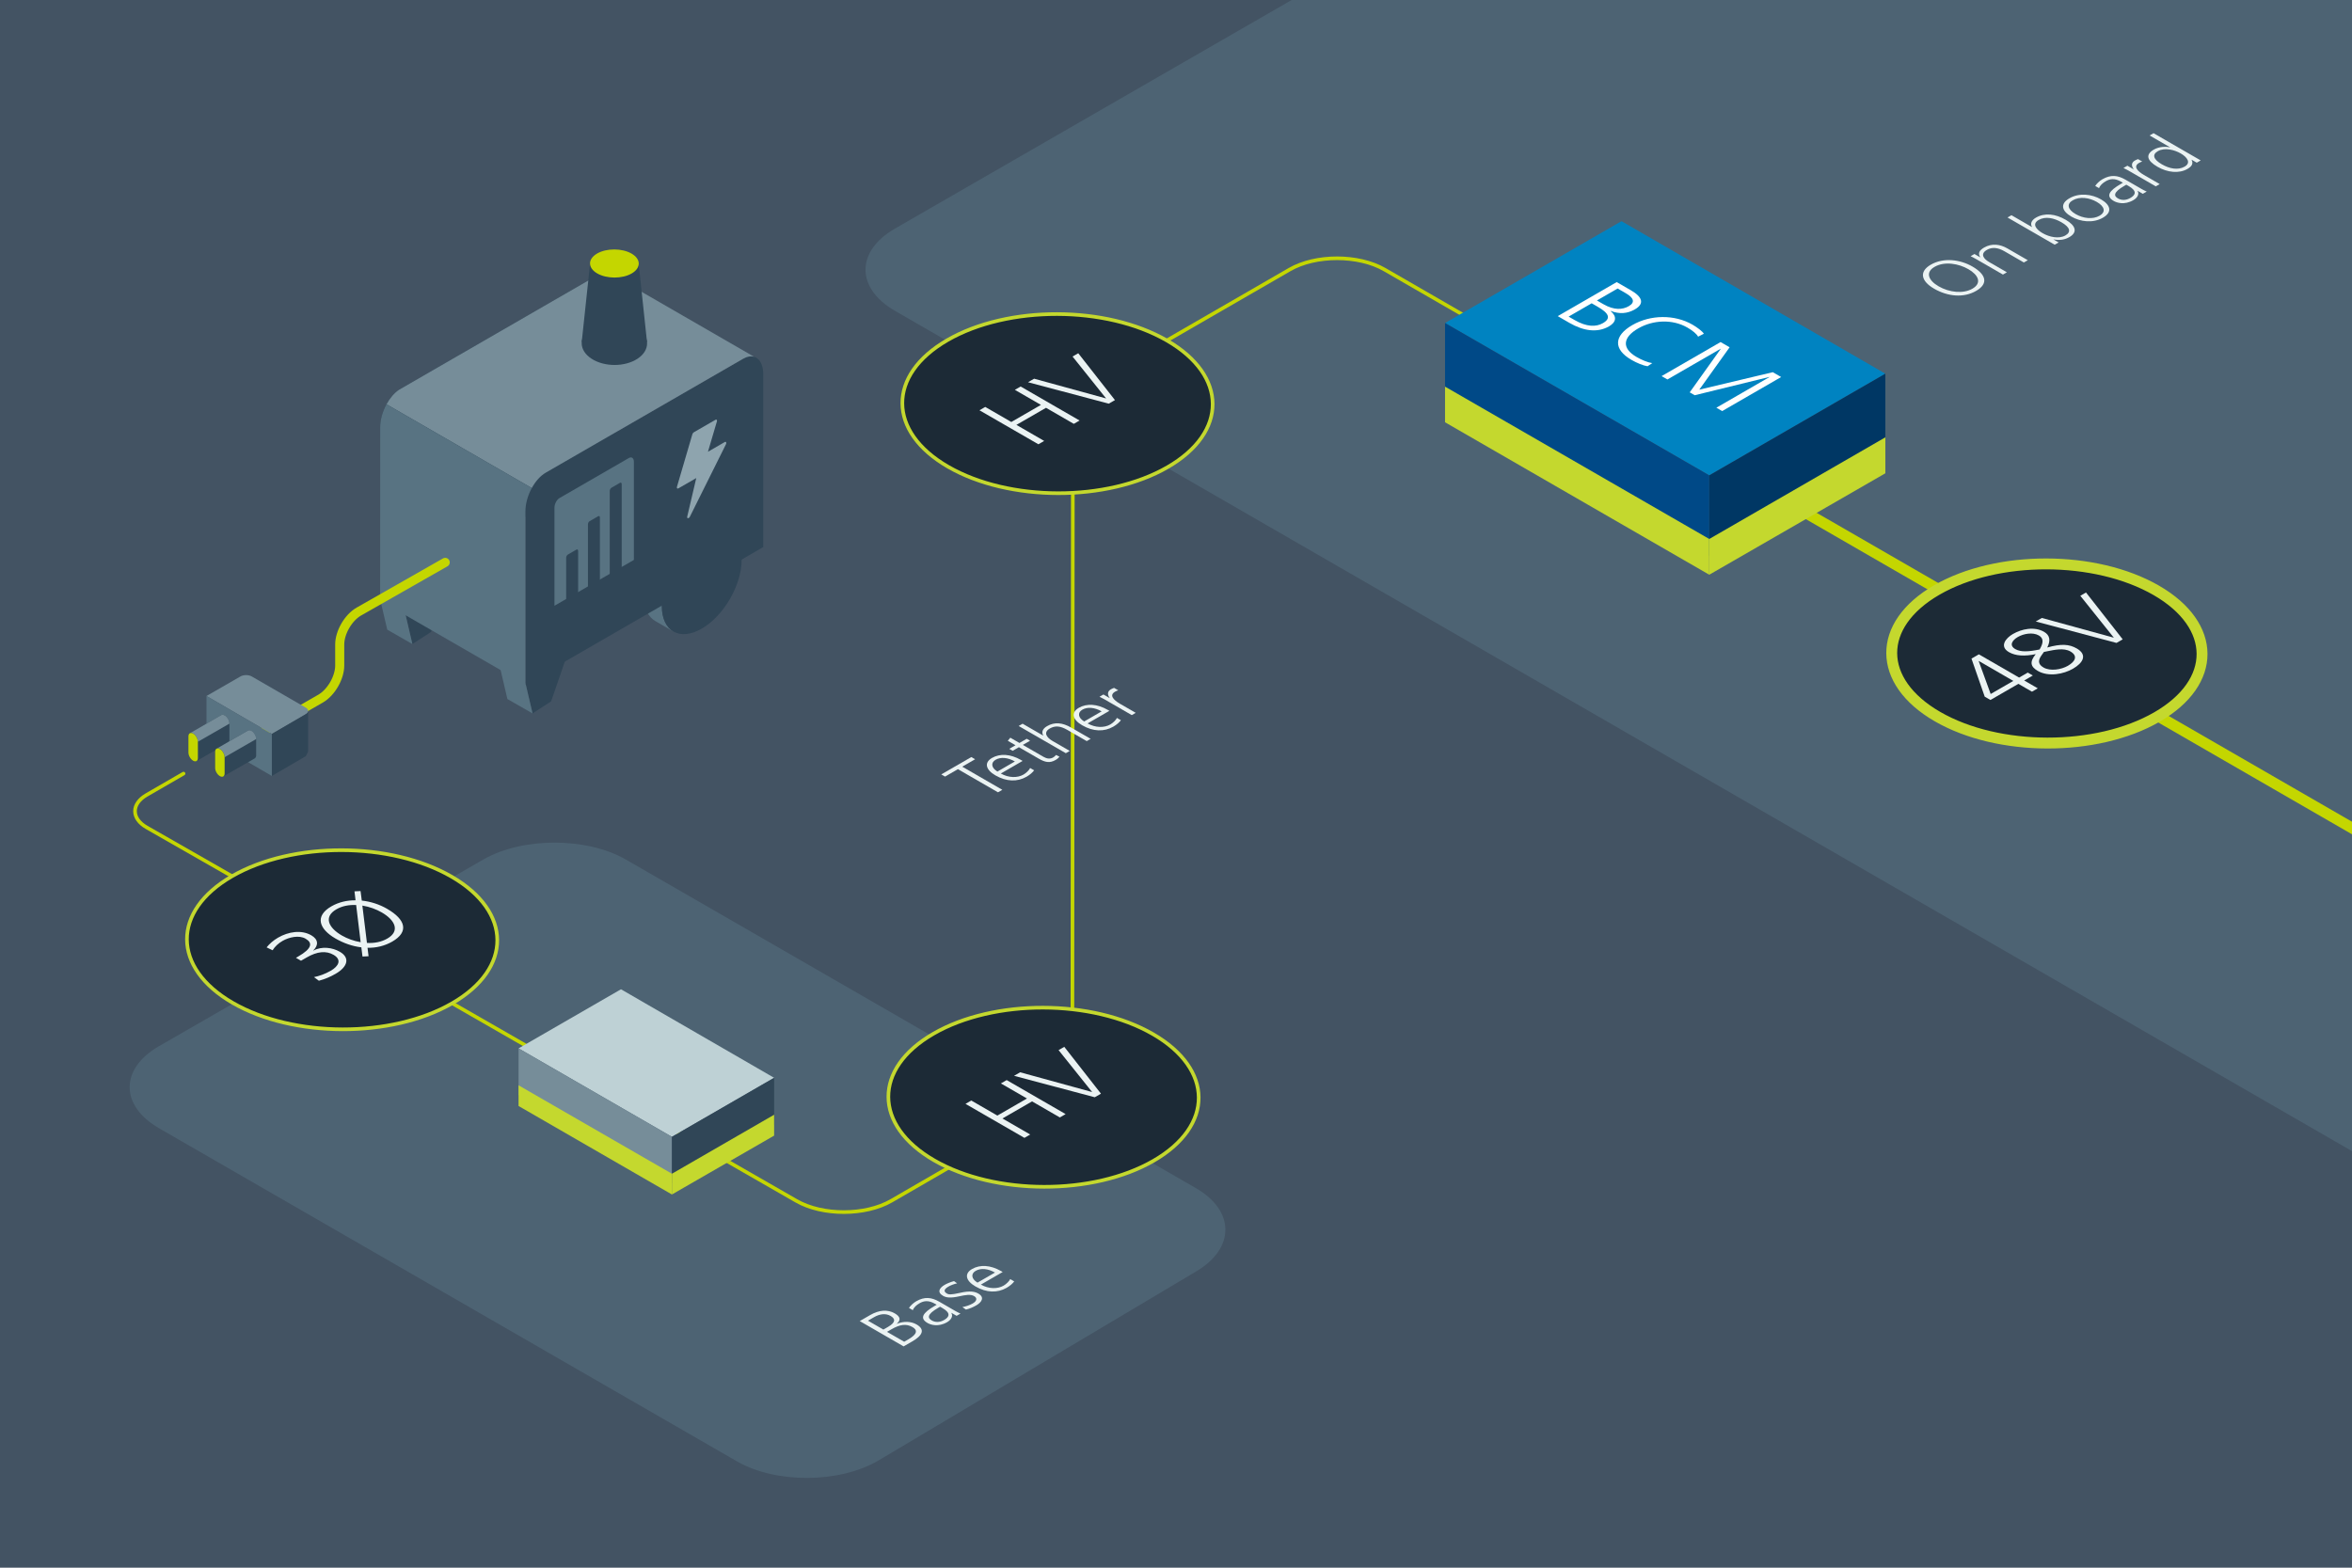 <?xml version="1.0" encoding="UTF-8"?><svg id="Layer_1" xmlns="http://www.w3.org/2000/svg" xmlns:xlink="http://www.w3.org/1999/xlink" viewBox="0 0 1296 864"><defs><style>.cls-1{fill:#4d6373;}.cls-1,.cls-2,.cls-3,.cls-4,.cls-5,.cls-6,.cls-7,.cls-8,.cls-9,.cls-10,.cls-11,.cls-12,.cls-13,.cls-14,.cls-15,.cls-16{stroke-width:0px;}.cls-2{fill:#c4d600;}.cls-17{clip-path:url(#clippath);}.cls-3,.cls-18,.cls-19,.cls-20{fill:none;}.cls-4{fill:#c4d82e;}.cls-5{fill:#304657;}.cls-18,.cls-21,.cls-19,.cls-20,.cls-22{stroke-linecap:round;}.cls-18,.cls-19{stroke-miterlimit:10;}.cls-18,.cls-19,.cls-20{stroke:#c4d600;}.cls-18,.cls-22{stroke-width:6px;}.cls-6{fill:#0083c1;}.cls-7{fill:#0e8d45;}.cls-8{fill:#bed1d5;}.cls-9{fill:#435363;}.cls-10{fill:#587382;}.cls-21,.cls-19{stroke-width:2px;}.cls-21,.cls-20,.cls-22{stroke-linejoin:round;}.cls-21,.cls-22{fill:#1c2a36;stroke:#c4d82e;}.cls-11{fill:#003764;}.cls-12{fill:#8ea4ae;}.cls-20{stroke-width:5px;}.cls-13{fill:#004987;}.cls-14{fill:#ebf3f3;}.cls-15{fill:#fff;}.cls-16{fill:#768d99;}</style><clipPath id="clippath"><rect class="cls-3" width="1296" height="864"/></clipPath></defs><rect class="cls-9" width="1296" height="864"/><g class="cls-17"><path class="cls-1" d="M484.26,804.8c-21.44,12.76-56.66,13.01-78.27.55l-318.34-183.53c-21.61-12.46-21.61-32.84.02-45.28l178.63-102.82c21.62-12.45,57-12.43,78.61.03l314,181.03c21.61,12.46,21.76,33.1.32,45.86l-174.97,104.16Z"/><path class="cls-1" d="M1380.88,637.85c-21.51,12.64-56.79,12.78-78.4.31L493.13,171.3c-21.61-12.47-21.61-32.86,0-45.31l561.35-323.52c21.62-12.46,56.98-12.45,78.59.01l803.19,463.31c21.61,12.47,21.69,33,.18,45.64l-555.57,326.42Z"/><line class="cls-18" x1="996.06" y1="283.23" x2="1581.1" y2="620.88"/><path class="cls-19" d="M533.12,251.07l177.44-102.48c14.4-8.32,37.97-8.32,52.38-.01l140.4,81.02"/><path class="cls-19" d="M101.13,426.35l-20.32,11.74c-8.57,4.95-8.55,13.03.04,17.94l47.01,26.88"/><path class="cls-19" d="M591.21,183.08l-.3,390.74c-.01,16.63-11.8,37.06-26.2,45.39l-73.49,42.54c-14.39,8.33-37.97,8.37-52.4.09l-189.67-108.9"/><path class="cls-21" d="M248.78,483.13c33.49,19.34,33.66,50.59.37,69.81-33.29,19.22-87.42,19.12-120.91-.22-33.49-19.34-33.66-50.59-.37-69.81,33.29-19.22,87.42-19.12,120.91.22Z"/><path class="cls-14" d="M173,538.52c2.87-.58,6.11-1.7,9.3-3.54,4.3-2.48,6.18-6.04,1.48-8.75-4.09-2.36-9.01-1.89-14.78,1.45l-3.14,1.81-2.79-1.61,1.25-.72c7.81-4.51,7.98-7.56,4.03-9.84-3.58-2.07-9.09-.82-12.65,1.24-2.31,1.33-4.2,3.07-5.49,5.16l-3.3-1.59c1.52-1.9,3.6-3.79,6.32-5.37,5.64-3.26,12.77-4.47,18.31-1.28,3.86,2.23,4.11,5.42,1.07,8.35l.09.05c4.67-2.48,10.47-1.69,14.56.67,5.81,3.36,4.26,8.33-2.3,12.12-2.77,1.6-5.69,2.91-9.25,3.84l-2.7-1.99Z"/><path class="cls-14" d="M199.74,527.16l-.63-5.06c-4.92-.54-9.89-2.35-14.22-4.84-9.12-5.26-11.61-12.36-2.32-17.73,4.07-2.35,8.65-3.38,13.34-3.35l-.58-4.93,3.34-.16.68,5.25c4.96.52,9.8,2.13,13.89,4.5,10.47,6.04,12.08,12.79,2.93,18.08-4.3,2.48-9.02,3.54-13.66,3.43l.58,4.66-3.34.16ZM196.25,498.78c-3.9-.17-7.65.49-10.88,2.36-7.21,4.16-4.44,10.14,3,14.44,2.98,1.72,6.6,3.06,10.36,3.69l-2.48-20.48ZM202.2,519.67c3.99.22,7.88-.47,11.21-2.39,7.21-4.16,4.3-10.17-3.05-14.41-3.02-1.75-6.74-3.14-10.69-3.77l2.52,20.57Z"/><path class="cls-21" d="M635.28,569.92c33.49,19.34,33.66,50.59.37,69.81-33.29,19.22-87.42,19.12-120.91-.22-33.49-19.34-33.66-50.59-.37-69.81,33.29-19.22,87.42-19.12,120.91.22Z"/><path class="cls-14" d="M583.99,615.85l-15.3-8.84-16.32,9.42,15.3,8.84-3.19,1.84-32.47-18.74,3.19-1.84,14.37,8.3,16.32-9.42-14.37-8.3,3.19-1.84,32.47,18.75-3.19,1.84Z"/><path class="cls-14" d="M603.25,604.73l-44.49-11.81,3.37-1.95,39.66,10.89-18.49-23.11,3.14-1.81,20.22,25.82-3.42,1.97Z"/><path class="cls-22" d="M1188.15,325.36c33.49,19.34,33.66,50.59.37,69.81-33.29,19.22-87.42,19.12-120.91-.22-33.49-19.34-33.66-50.59-.37-69.81,33.29-19.22,87.42-19.12,120.91.22Z"/><path class="cls-14" d="M1119.66,381.21l-7.49-4.32-15.39,8.89-3.16-1.83-7.3-20.98,4.07-2.35,22.19,12.81,4.76-2.75,2.79,1.61-4.76,2.75,7.49,4.32-3.19,1.84ZM1090.4,364.32l-.09.05,6.59,18.11,12.48-7.21-18.98-10.96Z"/><path class="cls-14" d="M1144.31,357.37c6.09,3.52,3.52,7.96-2.07,11.19-5.13,2.96-13.42,4.63-19.38,1.2-4.09-2.36-4.57-5.04-1.12-9.24-6.21,1.27-11.12,1-14.75-1.1-5.49-3.17-1.76-7.74,2.12-9.98,4.9-2.83,11.85-4.32,17.24-1.2,3.12,1.8,3.73,4.67,1.72,8.62,7.64-2.15,12.09-1.88,16.23.51ZM1123.45,350.23c-3.35-1.93-8.4-1.01-11.59.84-3.05,1.76-4.98,4.6-1.4,6.66,3.02,1.75,7.43,1.46,13.4.21,2.3-3.85,2.15-6.23-.41-7.71ZM1126.24,359.31l-1.24,1.74c-2.03,2.78-2.15,5,1.01,6.83,3.77,2.18,9.84,1.14,13.44-.94,4.16-2.4,5.58-5.48,1.39-7.9-3.67-2.12-8.91-.87-12.89-.08l-1.71.35Z"/><path class="cls-14" d="M1166.23,354.33l-44.49-11.81,3.38-1.95,39.66,10.89-18.49-23.11,3.14-1.81,20.22,25.82-3.42,1.97Z"/></g><path class="cls-10" d="M371.15,348.1c-3.98-2.27-6.45-7.16-6.45-14.14,0-13.95,9.85-30.94,22.01-37.96,6.03-3.48,11.49-3.85,15.46-1.64h0s-9.91-5.72-9.91-5.72h0c-3.98-2.27-9.48-1.92-15.56,1.59-12.15,7.02-22.01,24.01-22.01,37.96,0,7.05,2.52,11.96,6.57,14.2h0s9.88,5.71,9.88,5.71Z"/><path class="cls-5" d="M340.54,255.31l-131.05,75.66v-95.35c0-8.2,4.99-17.73,11.14-21.28l108.77-62.8c6.15-3.55,11.14.22,11.14,8.42v95.35Z"/><polygon class="cls-5" points="303.69 386.52 293.45 393.18 289.53 376.45 311.53 363.74 303.69 386.52"/><polygon class="cls-10" points="279.58 385.25 293.45 393.19 289.53 376.45 275.66 368.45 279.58 385.25"/><polygon class="cls-5" points="237.49 348.29 227.24 354.96 223.33 338.22 245.32 325.52 237.49 348.29"/><polygon class="cls-10" points="213.38 347.03 227.24 354.96 223.33 338.22 209.46 330.23 213.38 347.03"/><polygon class="cls-3" points="420.57 301.51 289.53 377.2 209.49 330.96 340.54 255.31 420.57 301.51"/><path class="cls-5" d="M420.57,301.51l-131.04,75.66v-95.35c-.01-8.2,4.97-17.73,11.12-21.28l108.77-62.8c6.15-3.55,11.14.22,11.14,8.42v95.35Z"/><path class="cls-16" d="M336.34,150.91c-1.92-.99-4.37-.83-7.05.72l-109.37,63.15c-2.68,1.77-5.11,4.66-6.94,8.03l80.05,46.17c1.99-3.65,4.68-6.74,7.63-8.44l108.77-62.8c2.27-1.31,4.38-1.62,6.14-1.09l-79.23-45.74Z"/><path class="cls-10" d="M289.52,281.82c0-4.26,1.35-8.88,3.5-12.84l-80.05-46.17h0c-2.15,3.95-3.49,8.55-3.49,12.81h0s-.03,95.37-.03,95.37l80.07,46.2v-.05.02-95.35Z"/><path class="cls-3" d="M410.67,307.22c-.06-15.12-10.78-21.2-24.01-13.56-13.22,7.63-23.95,26.09-24.01,41.28l48.01-27.72Z"/><path class="cls-5" d="M408.67,308.51c0,13.95-9.85,30.94-22.01,37.96-12.15,7.02-22.01,1.4-22.01-12.55s9.85-30.94,22.01-37.96c12.15-7.02,22.01-1.4,22.01,12.55Z"/><path class="cls-5" d="M371.15,348.1l.03.02h0s-.02-.01-.03-.02Z"/><path class="cls-10" d="M349.3,308.58l-43.78,25.27v-54.04c0-2.05,1.25-4.43,2.78-5.32l38.21-22.06c1.54-.89,2.78.05,2.78,2.1v54.04Z"/><path class="cls-5" d="M324.9,287.23l4.73-2.73c.51-.3.93.02.93.7v52.75c0,.68-.42,1.48-.93,1.77l-4.73,2.73c-.51.3-.93-.02-.93-.7v-52.75c0-.68.42-1.48.93-1.77Z"/><path class="cls-5" d="M312.9,305.64l4.73-2.73c.51-.3.93.02.93.7v41.27c0,.68-.42,1.48-.93,1.77l-4.73,2.73c-.51.3-.93-.02-.93-.7v-41.27c0-.68.42-1.48.93-1.77Z"/><path class="cls-5" d="M336.91,268.82l4.73-2.73c.51-.3.93.02.93.7v64.23c0,.68-.42,1.48-.93,1.77l-4.73,2.73c-.51.3-.93-.02-.93-.7v-64.23c0-.68.42-1.48.93-1.77Z"/><path class="cls-12" d="M399.36,243.62l-9.26,5.35,4.93-16.72c.23-.77-.18-1.24-.79-.89l-11.94,6.89c-.35.2-.66.62-.79,1.07l-8.49,28.95c-.23.77.19,1.24.79.89l9.85-5.68-4.99,21.22c-.28,1.19.89,1.23,1.48.05l19.87-39.91c.45-.9.05-1.62-.66-1.21Z"/><path class="cls-5" d="M351.24,180.82c7.06,4.67,7.09,12.22.08,16.86-7.02,4.64-18.42,4.62-25.48-.05-7.06-4.67-7.09-12.22-.08-16.86s18.42-4.62,25.48.05Z"/><polygon class="cls-5" points="351.91 145.22 325.15 145.22 320.54 188.5 356.52 188.53 351.91 145.22"/><path class="cls-2" d="M348,139.76c5.26,3.04,5.28,7.94.06,10.96-5.22,3.02-13.72,3-18.98-.03-5.26-3.04-5.28-7.94-.06-10.96,5.22-3.02,13.72-3,18.98.03Z"/><path class="cls-20" d="M245.32,309.94l-47.57,27.1c-5.81,3.31-10.56,11.48-10.56,18.16v11.61c0,6.68-4.74,14.88-10.53,18.21l-43.44,25.01"/><path class="cls-16" d="M168.5,390.01l-29.78-17.2c-1.72-.99-4.5-.99-6.22,0l-18.71,10.77,36.01,20.92,18.71-10.9c1.72-.99,1.72-2.6,0-3.59Z"/><path class="cls-7" d="M116.75,389.03h-.02c.01.08.02.15.02.23v-.23Z"/><path class="cls-5" d="M169.79,413.76v-21.95c0,.65-.43,1.3-1.29,1.79l-18.71,10.9h0s0,0,0,0v23.15s18.71-10.9,18.71-10.9c.88-1.66,1.31-2.32,1.29-2.99h0Z"/><polygon class="cls-10" points="149.79 427.65 113.78 406.73 113.78 383.58 149.79 404.5 149.79 427.65"/><path class="cls-5" d="M126.41,407.79v-.04s0,0,0,0v-8.94c0-1.66-1.17-3.68-2.61-4.51-.71-.41-1.36-.46-1.83-.2h0s0,0,0,0c0,0-.01,0-.02.01l-17.3,9.99s-.08.05-.12.07h-.02s0,.01,0,.01c-.42.29-.68.85-.68,1.62v8.94c0,1.66,1.17,3.68,2.61,4.51.74.43,1.4.46,1.88.17h0s17.37-9.98,17.37-9.98l.03-.07c.43-.28.7-.83.71-1.59h0s0,0,0,0Z"/><path class="cls-5" d="M141.14,416.29v-.04s0,0,0,0v-8.94c0-1.66-1.17-3.68-2.61-4.51-.71-.41-1.36-.46-1.83-.2h0s0,0,0,0c0,0-.01,0-.02.01l-17.3,9.99s-.08.05-.12.07h-.02s0,.01,0,.01c-.42.29-.68.85-.68,1.62v8.94c0,1.66,1.17,3.68,2.61,4.51.74.43,1.4.46,1.88.17h0s17.37-9.98,17.37-9.98l.03-.07c.43-.28.7-.83.71-1.59h0s0,0,0,0Z"/><path class="cls-16" d="M123.8,394.29c-.71-.41-1.36-.46-1.83-.2h0s0,0,0,0c0,0-.01,0-.02.01l-17.3,9.99s-.03.02-.04.02c.47-.26,1.12-.22,1.83.19,1.44.83,2.61,2.85,2.61,4.51l17.37-10v-.02c0-1.66-1.17-3.68-2.61-4.51Z"/><path class="cls-16" d="M138.55,402.79c-.71-.41-1.36-.46-1.83-.2h0s0,0,0,0c0,0-.01,0-.02.01l-17.3,9.99s-.03.02-.04.02c.47-.26,1.12-.22,1.83.19,1.44.83,2.61,2.85,2.61,4.51l17.37-10v-.02c0-1.66-1.17-3.68-2.61-4.51Z"/><path class="cls-2" d="M106.43,404.32c-1.44-.83-2.61-.17-2.61,1.49v8.94c0,1.66,1.17,3.68,2.61,4.51,1.44.83,2.61.17,2.61-1.49v-8.94c0-1.66-1.17-3.68-2.61-4.51Z"/><path class="cls-2" d="M121.16,412.82c-1.44-.83-2.61-.17-2.61,1.49v8.94c0,1.66,1.17,3.68,2.61,4.51,1.44.83,2.61.17,2.61-1.49v-8.94c0-1.66-1.17-3.68-2.61-4.51Z"/><polygon class="cls-8" points="426.56 594.01 370.24 626.53 285.74 577.79 342.17 545.22 426.56 594.01"/><polygon class="cls-16" points="285.74 603.44 285.74 577.79 370.24 626.53 370.24 652.22 285.74 603.44"/><polygon class="cls-5" points="426.56 619.76 426.56 594.01 370.24 626.53 370.24 652.22 426.56 619.76"/><polygon class="cls-4" points="285.74 609.55 285.74 598.15 370.24 646.88 370.24 658.32 285.74 609.55"/><polygon class="cls-4" points="426.56 625.87 426.56 614.36 370.24 646.88 370.24 658.32 426.56 625.87"/><path class="cls-14" d="M497.92,742.04l-24.18-13.96,5.75-3.32c4.85-2.8,9.58-3.21,13.53-.93,3.08,1.78,3.51,3.65,1.13,5.7l.07.04c3.83-1.53,7.83-1.36,10.84.38,4.85,2.8,3.24,6.09-2.37,9.33l-4.79,2.76ZM489.4,731.24c4.34-2.5,3.91-4.5,1.35-5.98-2.74-1.58-5.98-1.15-9.18.7l-3.3,1.91,8.49,4.9,2.65-1.53ZM500.63,738.08c4.99-2.88,4.94-5.09,2.17-6.69-3.46-2-7.05-1.41-11.63,1.24l-2.41,1.39,9.46,5.46,2.41-1.39Z"/><path class="cls-14" d="M527.11,725.19l-2.84-1.64-.07.04c1.08,1.7-.02,3.77-2.32,5.1-4.96,2.86-9.14,1.4-10.77.46-4.47-2.58-2.79-5.55,3.96-9.44l1.07-.62-.94-.54c-3.78-2.18-6.36-1.53-8.5-.29-1.72.99-3.13,2.25-3.71,3.82l-2.11-1.22c.68-1.15,2.4-2.79,3.95-3.68,4.58-2.64,8.41-2.26,12.71.22l8.97,5.18c.59.34,2.01,1.08,2.74,1.38l-2.13,1.23ZM518.01,720.17l-1,.58c-6.54,3.78-5.81,5.71-3.59,6.99,2.04,1.18,4.5,1.08,6.84-.27,2.72-1.57,3.95-3.72-.93-6.54l-1.32-.76Z"/><path class="cls-14" d="M530.33,720.37c1.97-.38,4.03-1.05,5.65-1.98,2.31-1.33,2.64-3,.77-4.08-1.94-1.12-4.77-.61-8.11.12-4.93,1.09-7.25.75-8.98-.25-3.43-1.98-2.09-4.35.9-6.08,1.17-.68,3.24-1.55,5.13-2.04l1.7,1.22c-1.76.38-3.62,1.13-4.76,1.79-2.62,1.51-2.75,2.75-.81,3.87,1,.58,2.39.66,7.04-.39,5.9-1.37,8.49-.62,10.26.4,3.57,2.06,1.82,4.75-1.14,6.46-1.76,1.01-3.68,1.85-5.72,2.34l-1.94-1.36Z"/><path class="cls-14" d="M558.85,706.22c-.82,1.12-2.27,2.43-4.16,3.52-5.13,2.96-11.14,2.75-17.2-.75-5.33-3.08-6.32-7.03-1.85-9.61,4.37-2.52,10.14-2.21,15.92,1.12l.94.54-12.01,6.94c4.26,2.42,9.13,2.53,12.54.56,1.55-.89,3.23-2.63,3.61-3.6l2.22,1.28ZM548.26,701.34c-3.91-2.22-7.85-2.55-10.64-.94-2.75,1.59-2.43,4.44,1,6.5l9.64-5.56Z"/><path class="cls-14" d="M1065.69,159.08c-7.1-4.1-8.41-9.38-1.8-13.2,7.09-4.09,16.28-2.84,22.93,1,7.48,4.32,9.1,9.39,2.07,13.44-6.82,3.93-15.52,3.2-23.21-1.24ZM1084.62,148.35c-5.2-3-13.01-4.53-18.65-1.27-5.2,3-3.41,7.45,2.27,10.73,5.89,3.4,13.56,4.21,18.58,1.31,5.51-3.18,3.21-7.65-2.2-10.77Z"/><path class="cls-14" d="M1115.19,144.66l-10.77-6.22c-3.53-2.04-6.78-2.36-9.6-.73-3.96,2.29-1.67,5.04,1.21,6.7l9.8,5.66-2.17,1.25-14.65-8.46c-1.14-.66-2.32-1.26-3.15-1.66l2.1-1.21,3.15,1.82.07-.04c-1.43-2.1-.57-3.79,2.11-5.34,4.3-2.48,8.87-1.8,12.78.46l11.29,6.52-2.17,1.25Z"/><path class="cls-14" d="M1132.17,134.86l-25.98-15,2.17-1.25,11.29,6.52.07-.04c-1.04-1.52-.57-3.59,2.08-5.12,4.85-2.8,10.69-2.17,16.48,1.17,5.47,3.16,6.67,6.83,2.02,9.51-2.51,1.45-5.2,1.92-8.69,1.3l-.07.04,2.8,1.62-2.17,1.25ZM1135.9,122.5c-3.95-2.28-8.75-3.46-12.58-1.26-3.86,2.23-1.25,5.28,2.18,7.26,3.74,2.16,9.03,3.3,12.58,1.26,3.34-1.93,2.53-4.54-2.18-7.26Z"/><path class="cls-14" d="M1141.34,119.36c-5.2-3-6.43-6.97-1.06-10.07,5.44-3.14,12.32-2.35,17.44.61,5.02,2.9,6.56,6.89,1.05,10.07-5.47,3.16-12.38,2.31-17.44-.61ZM1155.35,111.27c-4.09-2.36-9.41-3.09-13.23-.88-3.48,2.01-2.84,5.04,1.59,7.6,4.19,2.42,9.48,3.05,13.2.9,3.75-2.17,2.6-5.22-1.56-7.62Z"/><path class="cls-14" d="M1180.74,106.81l-2.84-1.64-.07.04c1.08,1.7-.01,3.77-2.32,5.1-4.96,2.86-9.14,1.4-10.77.46-4.47-2.58-2.79-5.55,3.96-9.44l1.07-.62-.94-.54c-3.78-2.18-6.36-1.53-8.5-.29-1.72.99-3.13,2.25-3.71,3.82l-2.11-1.22c.68-1.16,2.4-2.79,3.95-3.68,4.58-2.64,8.41-2.26,12.71.22l8.97,5.18c.59.34,2.01,1.08,2.74,1.38l-2.13,1.23ZM1171.64,101.79l-1,.58c-6.54,3.78-5.8,5.71-3.59,6.99,2.04,1.18,4.49,1.08,6.84-.27,2.72-1.57,3.95-3.72-.93-6.54l-1.32-.76Z"/><path class="cls-14" d="M1187.87,102.7l-15.2-8.78c-.45-.26-1.56-.86-2.6-1.34l2.17-1.25,3.39,1.96.07-.04c-1.46-2-1.2-3.71.7-4.8.52-.3,1.24-.6,1.72-.75l2.29,1.32c-.59.18-1.24.48-1.76.77-3.34,1.93-.87,4.58,2.69,6.64l8.69,5.02-2.17,1.25Z"/><path class="cls-14" d="M1210.45,89.66l-2.8-1.62-.07.04c1.08,2.02.26,3.57-2.25,5.02-4.65,2.68-11,1.99-16.48-1.17-5.99-3.46-6.7-6.81-2.05-9.49,2.99-1.73,6.72-1.72,8.9-1.22l.07-.04-11.29-6.52,2.17-1.25,25.98,15-2.17,1.25ZM1201.62,84.56c-3.29-1.9-8.75-3.46-12.61-1.24-3.27,1.89-2.5,4.52,2.21,7.24,4.12,2.38,8.86,3.4,12.58,1.26,3.72-2.15,1.28-5.26-2.18-7.26Z"/><rect class="cls-9" x="576.56" y="395.1" width="11.16" height="28.49"/><path class="cls-14" d="M549.93,436.67l-22.1-12.76-7.09,4.09-2.08-1.2,16.56-9.56,2.08,1.2-7.09,4.09,22.1,12.76-2.38,1.37Z"/><path class="cls-14" d="M569.83,424.55c-.82,1.12-2.27,2.43-4.16,3.52-5.13,2.96-11.14,2.75-17.2-.75-5.33-3.08-6.32-7.03-1.85-9.61,4.37-2.52,10.14-2.21,15.92,1.12l.94.54-12.01,6.94c4.26,2.42,9.13,2.53,12.54.56,1.55-.89,3.23-2.63,3.61-3.6l2.22,1.28ZM559.24,419.67c-3.92-2.22-7.85-2.55-10.64-.94-2.75,1.59-2.43,4.44,1,6.5l9.64-5.57Z"/><path class="cls-14" d="M583.81,417.04c-.31.42-1.1,1.19-2.17,1.81-3.2,1.85-5.76,1.29-9.22-.71l-10.98-6.34-3.44,1.99-1.87-1.08,3.44-1.99-4.26-2.46,1.41-1.69,5.02,2.9,3.99-2.31,1.87,1.08-3.99,2.3,11.43,6.6c1.8,1.04,3.63,1.26,5.25.33.76-.44,1.13-.82,1.58-1.39l1.94.96Z"/><path class="cls-14" d="M598.82,408.45l-10.7-6.18c-3.91-2.26-6.81-2.42-9.67-.77-3.65,2.11-1.87,4.92,1.59,6.92l9.42,5.44-2.17,1.25-25.98-15,2.17-1.25,11.29,6.52.07-.04c-1.08-1.86-.33-3.73,2.11-5.14,4.17-2.41,8.48-1.98,13.33.82l10.7,6.18-2.17,1.25Z"/><path class="cls-14" d="M617.65,396.94c-.82,1.11-2.27,2.43-4.16,3.52-5.13,2.96-11.14,2.75-17.2-.75-5.33-3.08-6.32-7.03-1.85-9.61,4.37-2.52,10.14-2.21,15.92,1.12l.94.54-12.01,6.94c4.26,2.42,9.13,2.53,12.54.56,1.55-.89,3.23-2.62,3.61-3.6l2.22,1.28ZM607.05,392.06c-3.91-2.22-7.85-2.54-10.64-.94-2.75,1.59-2.43,4.44,1,6.5l9.64-5.57Z"/><path class="cls-14" d="M623.64,394.12l-15.2-8.78c-.45-.26-1.56-.86-2.6-1.34l2.17-1.25,3.39,1.96.07-.04c-1.46-2-1.19-3.71.7-4.8.52-.3,1.24-.6,1.72-.75l2.29,1.32c-.59.18-1.24.48-1.76.77-3.34,1.93-.87,4.58,2.69,6.64l8.69,5.02-2.17,1.25Z"/><polygon class="cls-6" points="1038.87 205.95 941.84 261.98 796.25 178.02 893.48 121.9 1038.87 205.95"/><polygon class="cls-13" points="796.25 222.21 796.25 178.02 941.84 261.98 941.84 306.23 796.25 222.21"/><polygon class="cls-11" points="1038.87 250.32 1038.87 205.95 941.84 261.98 941.84 306.23 1038.87 250.32"/><polygon class="cls-4" points="796.25 232.73 796.25 213.08 941.84 297.05 941.84 316.75 796.25 232.73"/><polygon class="cls-4" points="1038.87 260.84 1038.87 241.02 941.84 297.05 941.84 316.75 1038.87 260.84"/><path class="cls-15" d="M858.34,174.24l32.5-18.77,7.78,4.49c6.57,3.79,7.54,7.47,2.24,10.54-4.14,2.39-8.52,2.71-13.32.86l-.09.05c3.58,2.98,3.21,6.1-.84,8.44-6.52,3.76-14.2,2.5-21.79-1.88l-6.47-3.74ZM867.6,176.37c6.75,3.9,11.92,3.87,15.65,1.72,4.66-2.69,3.26-5.49-2.94-9.06l-3.26-1.88-12.71,7.34,3.26,1.88ZM883.53,167.66c5.87,3.39,10.52,3.07,13.97,1.08,3.68-2.12,2.66-4.65-1.68-7.15l-4.47-2.58-11.41,6.59,3.59,2.07Z"/><path class="cls-15" d="M907.84,201.85c-2.33-.32-6.01-1.85-8.85-3.5-10.06-5.81-9.87-13.23.47-19.2,9.92-5.73,23.19-5.97,33.16-.21,2.38,1.37,5.54,3.68,6.24,5l-3.17,1.61c-.79-1.48-2.93-3.31-5.87-5-8.29-4.79-19-4.25-27.15.46-8.48,4.89-9.27,10.89-.89,15.73,2.89,1.67,6.2,3.04,8.66,3.39l-2.61,1.72Z"/><path class="cls-15" d="M945.74,224.71l29.29-16.91-.09-.05-41.12,10.08-2.75-1.59,17.09-23.96-.09-.05-29.29,16.91-3.21-1.85,32.5-18.77,4.98,2.88-16.72,23.36,40.51-9.63,4.61,2.66-32.5,18.77-3.21-1.86Z"/><path class="cls-21" d="M642.98,187.66c33.49,19.34,33.66,50.59.37,69.81-33.29,19.22-87.42,19.12-120.91-.22-33.49-19.34-33.66-50.59-.37-69.81,33.29-19.22,87.42-19.12,120.91.22Z"/><path class="cls-14" d="M591.68,233.59l-15.3-8.84-16.32,9.42,15.3,8.84-3.19,1.84-32.47-18.74,3.19-1.84,14.37,8.3,16.32-9.42-14.37-8.3,3.19-1.84,32.47,18.75-3.19,1.84Z"/><path class="cls-14" d="M610.95,222.47l-44.49-11.81,3.37-1.95,39.66,10.89-18.49-23.11,3.14-1.81,20.22,25.82-3.42,1.97Z"/></svg>